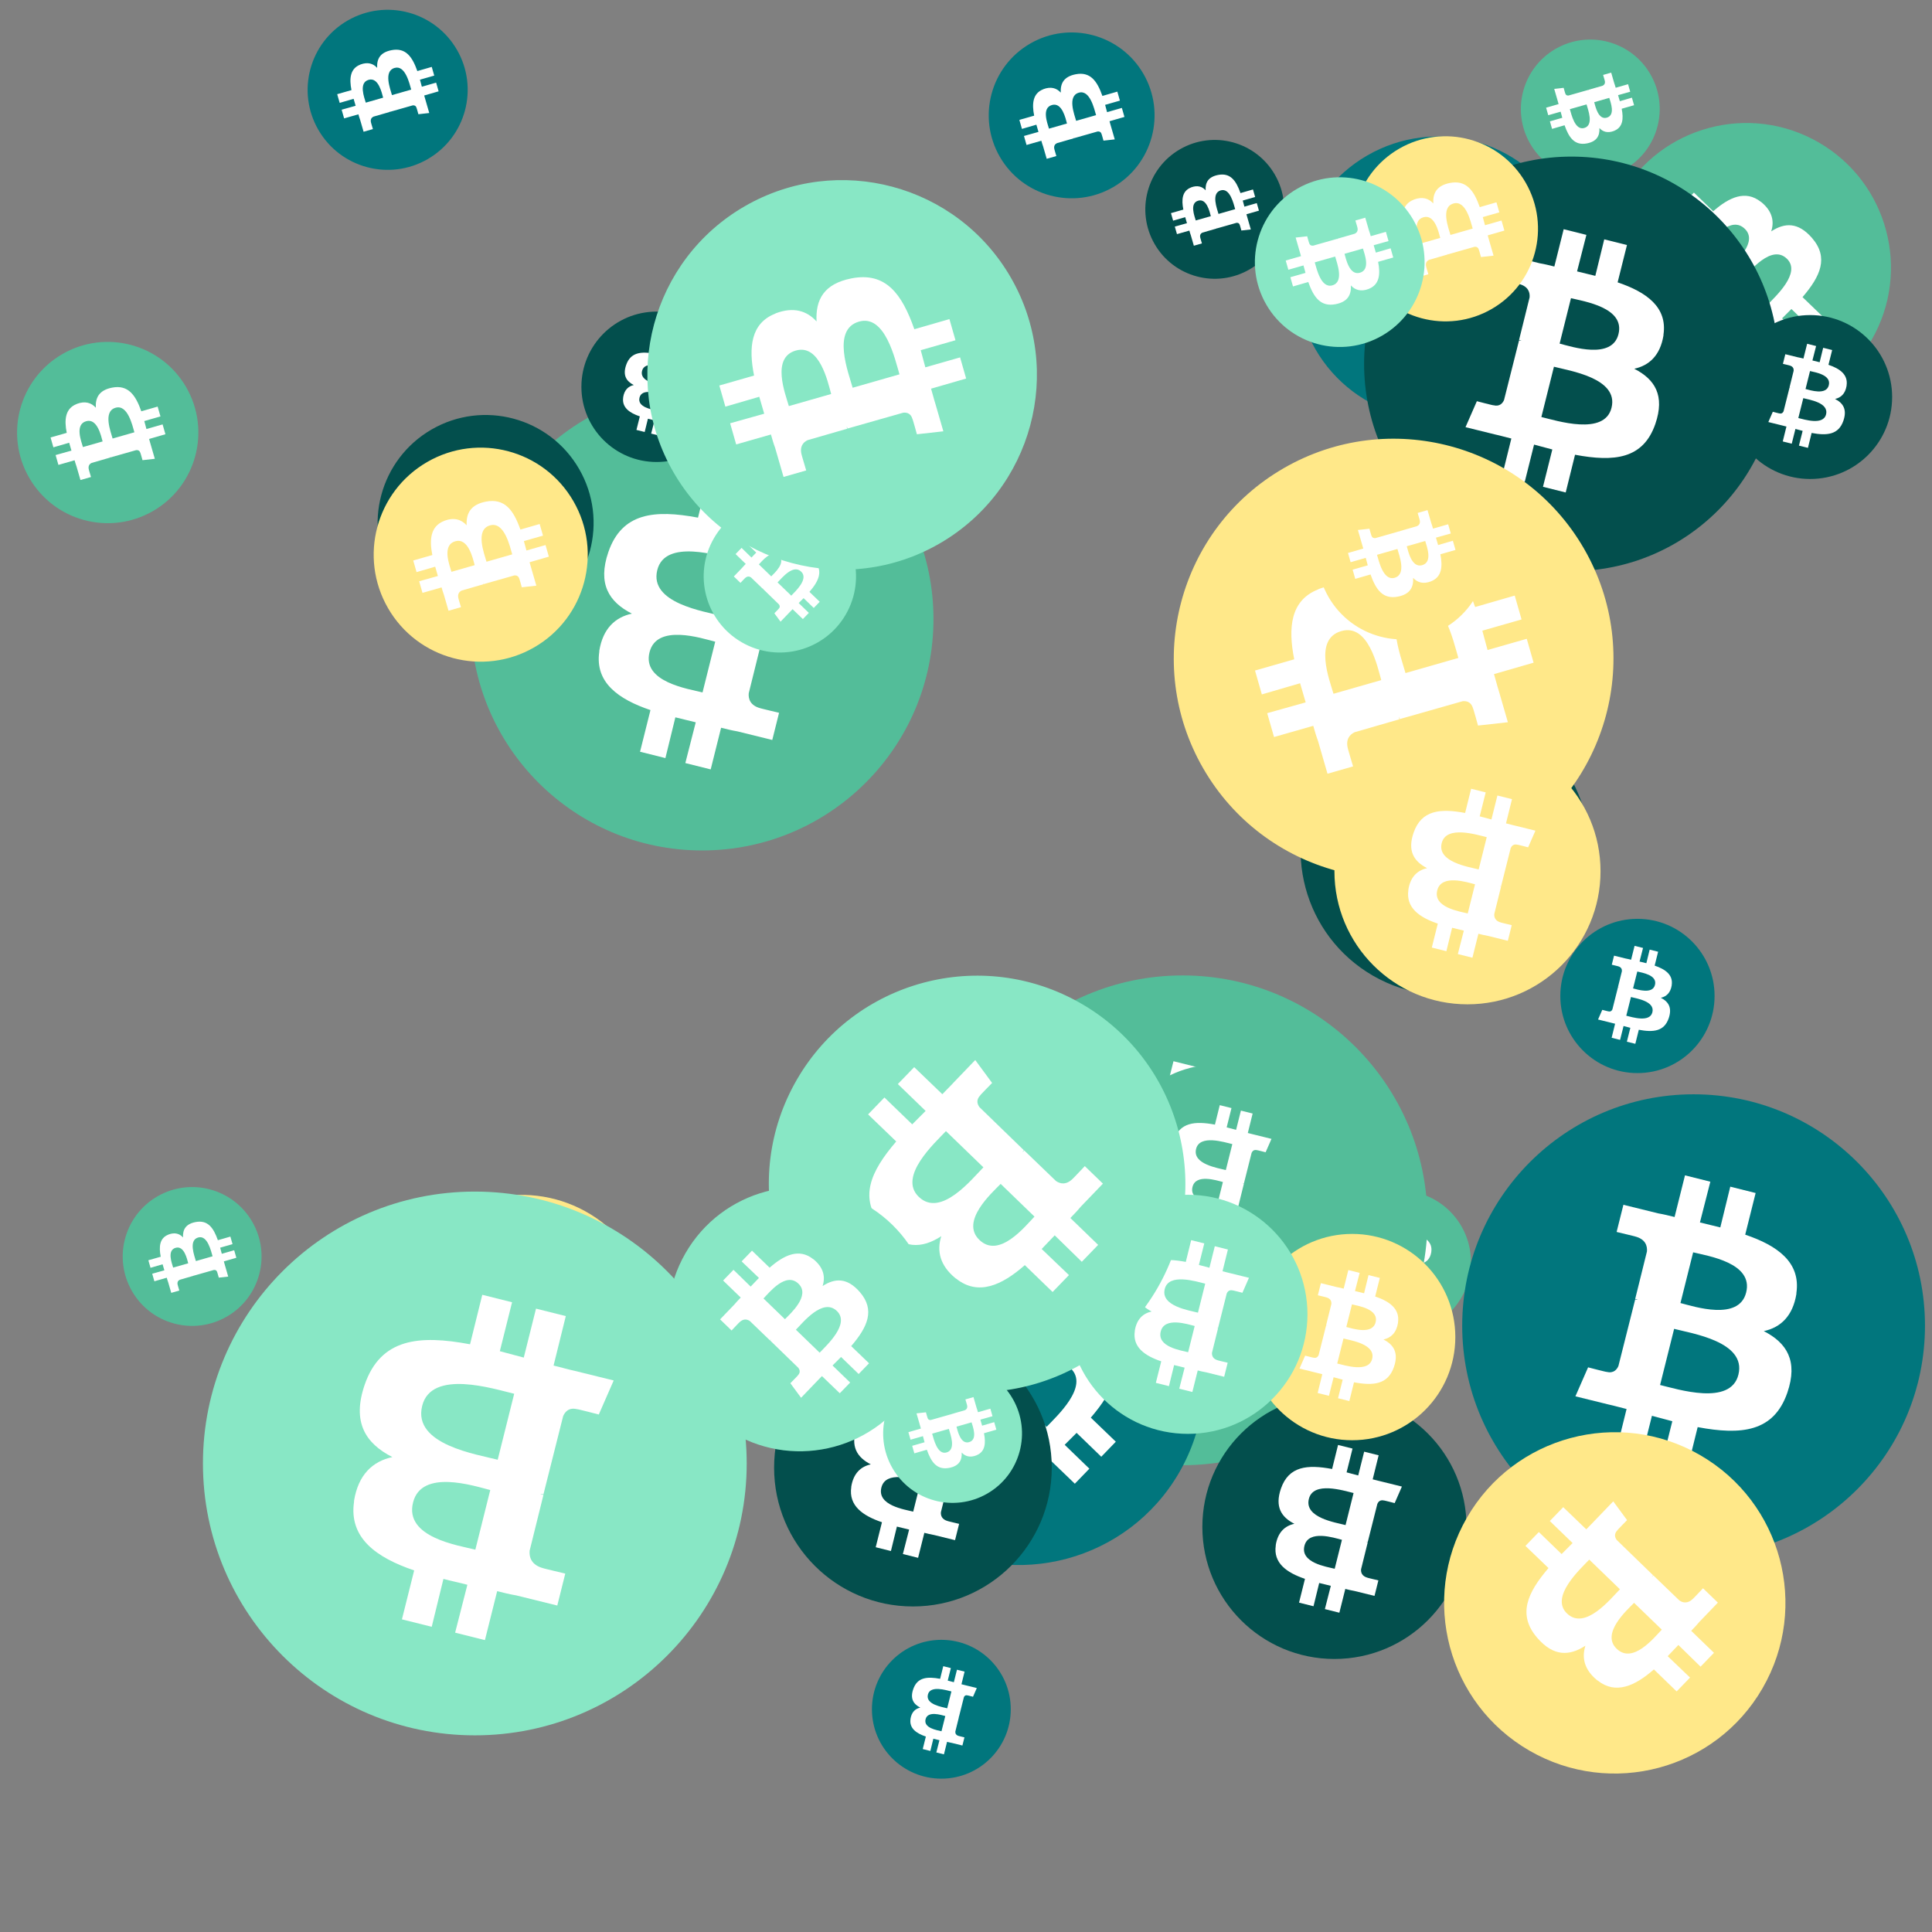 <svg viewBox="0 0 1024 1024"  xmlns="http://www.w3.org/2000/svg">
<rect x="0" y="0" width="1024" height="1024" fill="#808080" stroke="none"/>
<defs>
 <g id="asset1506" desc="Material Icons (Apache 2.0)/Logos/Bitcoin Logo">
  <path d="M738 439 c10 -68 -42 -105 -113 -129 l23 -92 -56 -14 -22 90 c-15 -4 -30 -7 -45 -11 l23 -90 -56 -14 -23 92 c-12 -3 -24 -6 -36 -8 l0 0 -77 -19 -15 60 c0 0 42 10 41 10 23 6 27 21 26 33 l-26 105 c2 0 4 1 6 2 -2 0 -4 -1 -6 -1 l-37 147 c-3 7 -10 17 -26 13 1 1 -41 -10 -41 -10 l-28 64 73 18 c14 3 27 7 40 10 l-23 93 56 14 23 -92 c15 4 30 8 45 12 l-23 92 56 14 23 -93 c96 18 168 11 198 -76 24 -70 -1 -110 -52 -136 37 -8 64 -33 72 -82 l0 0 zm-128 180 c-17 70 -135 32 -173 23 l31 -124 c38 10 160 28 142 101 zm17 -181 c-16 63 -114 31 -145 23 l28 -112 c32 8 134 23 117 89 l0 0 z" />
 </g>
<g id="asset1506_coin"><circle cx="511" cy="511" r="511" /><use href="#asset1506" fill="#FFF"/></g><g id="bitcoinArt58">
<use href="#asset1506_coin" fill="#53BD99" transform="translate(849,65) scale(0.150, 0.150) rotate(300, 512, 512)" />
<use href="#asset1506_coin" fill="#53BD99" transform="translate(806,21) scale(0.072, 0.072) rotate(1140, 512, 512)" />
<use href="#asset1506_coin" fill="#53BD99" transform="translate(9,181) scale(0.094, 0.094) rotate(1320, 512, 512)" />
<use href="#asset1506_coin" fill="#53BD99" transform="translate(704,631) scale(0.074, 0.074) rotate(1800, 512, 512)" />
<use href="#asset1506_coin" fill="#53BD99" transform="translate(497,517) scale(0.254, 0.254) rotate(2160, 512, 512)" />
<use href="#asset1506_coin" fill="#53BD99" transform="translate(249,205) scale(0.240, 0.240) rotate(2340, 512, 512)" />
<use href="#asset1506_coin" fill="#53BD99" transform="translate(65,629) scale(0.072, 0.072) rotate(1680, 512, 512)" />
<use href="#asset1506_coin" fill="#53BD99" transform="translate(588,564) scale(0.111, 0.111) rotate(540, 512, 512)" />
<use href="#asset1506_coin" fill="#01767D" transform="translate(212,722) scale(0.108, 0.108) rotate(660, 512, 512)" />
<use href="#asset1506_coin" fill="#01767D" transform="translate(775,580) scale(0.240, 0.240) rotate(3240, 512, 512)" />
<use href="#asset1506_coin" fill="#01767D" transform="translate(827,487) scale(0.080, 0.080) rotate(1080, 512, 512)" />
<use href="#asset1506_coin" fill="#01767D" transform="translate(524,17) scale(0.086, 0.086) rotate(1320, 512, 512)" />
<use href="#asset1506_coin" fill="#01767D" transform="translate(442,633) scale(0.192, 0.192) rotate(1020, 512, 512)" />
<use href="#asset1506_coin" fill="#01767D" transform="translate(163,5) scale(0.083, 0.083) rotate(2400, 512, 512)" />
<use href="#asset1506_coin" fill="#01767D" transform="translate(687,72) scale(0.147, 0.147) rotate(2400, 512, 512)" />
<use href="#asset1506_coin" fill="#01767D" transform="translate(462,869) scale(0.072, 0.072) rotate(3060, 512, 512)" />
<use href="#asset1506_coin" fill="#034F4D" transform="translate(723,83) scale(0.215, 0.215) rotate(3240, 512, 512)" />
<use href="#asset1506_coin" fill="#034F4D" transform="translate(689,374) scale(0.150, 0.150) rotate(2280, 512, 512)" />
<use href="#asset1506_coin" fill="#034F4D" transform="translate(637,739) scale(0.137, 0.137) rotate(180, 512, 512)" />
<use href="#asset1506_coin" fill="#034F4D" transform="translate(200,220) scale(0.112, 0.112) rotate(420, 512, 512)" />
<use href="#asset1506_coin" fill="#034F4D" transform="translate(308,165) scale(0.078, 0.078) rotate(540, 512, 512)" />
<use href="#asset1506_coin" fill="#034F4D" transform="translate(916,167) scale(0.085, 0.085) rotate(1800, 512, 512)" />
<use href="#asset1506_coin" fill="#034F4D" transform="translate(607,74) scale(0.072, 0.072) rotate(1680, 512, 512)" />
<use href="#asset1506_coin" fill="#034F4D" transform="translate(410,704) scale(0.144, 0.144) rotate(1620, 512, 512)" />
<use href="#asset1506_coin" fill="#FFE889" transform="translate(717,72) scale(0.096, 0.096) rotate(2040, 512, 512)" />
<use href="#asset1506_coin" fill="#FFE889" transform="translate(765,759) scale(0.177, 0.177) rotate(1200, 512, 512)" />
<use href="#asset1506_coin" fill="#FFE889" transform="translate(622,232) scale(0.228, 0.228) rotate(3480, 512, 512)" />
<use href="#asset1506_coin" fill="#FFE889" transform="translate(207,633) scale(0.136, 0.136) rotate(240, 512, 512)" />
<use href="#asset1506_coin" fill="#FFE889" transform="translate(698,249) scale(0.088, 0.088) rotate(1860, 512, 512)" />
<use href="#asset1506_coin" fill="#FFE889" transform="translate(198,237) scale(0.111, 0.111) rotate(960, 512, 512)" />
<use href="#asset1506_coin" fill="#FFE889" transform="translate(662,654) scale(0.107, 0.107) rotate(2880, 512, 512)" />
<use href="#asset1506_coin" fill="#FFE889" transform="translate(707,391) scale(0.138, 0.138) rotate(180, 512, 512)" />
<use href="#asset1506_coin" fill="#88E7C5" transform="translate(566,633) scale(0.124, 0.124) rotate(1620, 512, 512)" />
<use href="#asset1506_coin" fill="#88E7C5" transform="translate(665,94) scale(0.088, 0.088) rotate(780, 512, 512)" />
<use href="#asset1506_coin" fill="#88E7C5" transform="translate(373,265) scale(0.079, 0.079) rotate(1740, 512, 512)" />
<use href="#asset1506_coin" fill="#88E7C5" transform="translate(107,631) scale(0.282, 0.282) rotate(3060, 512, 512)" />
<use href="#asset1506_coin" fill="#88E7C5" transform="translate(407,517) scale(0.216, 0.216) rotate(3360, 512, 512)" />
<use href="#asset1506_coin" fill="#88E7C5" transform="translate(343,95) scale(0.202, 0.202) rotate(1680, 512, 512)" />
<use href="#asset1506_coin" fill="#88E7C5" transform="translate(468,723) scale(0.072, 0.072) rotate(2220, 512, 512)" />
<use href="#asset1506_coin" fill="#88E7C5" transform="translate(354,629) scale(0.137, 0.137) rotate(2820, 512, 512)" />
</g>
</defs>
<use href="#bitcoinArt58" />
</svg>
